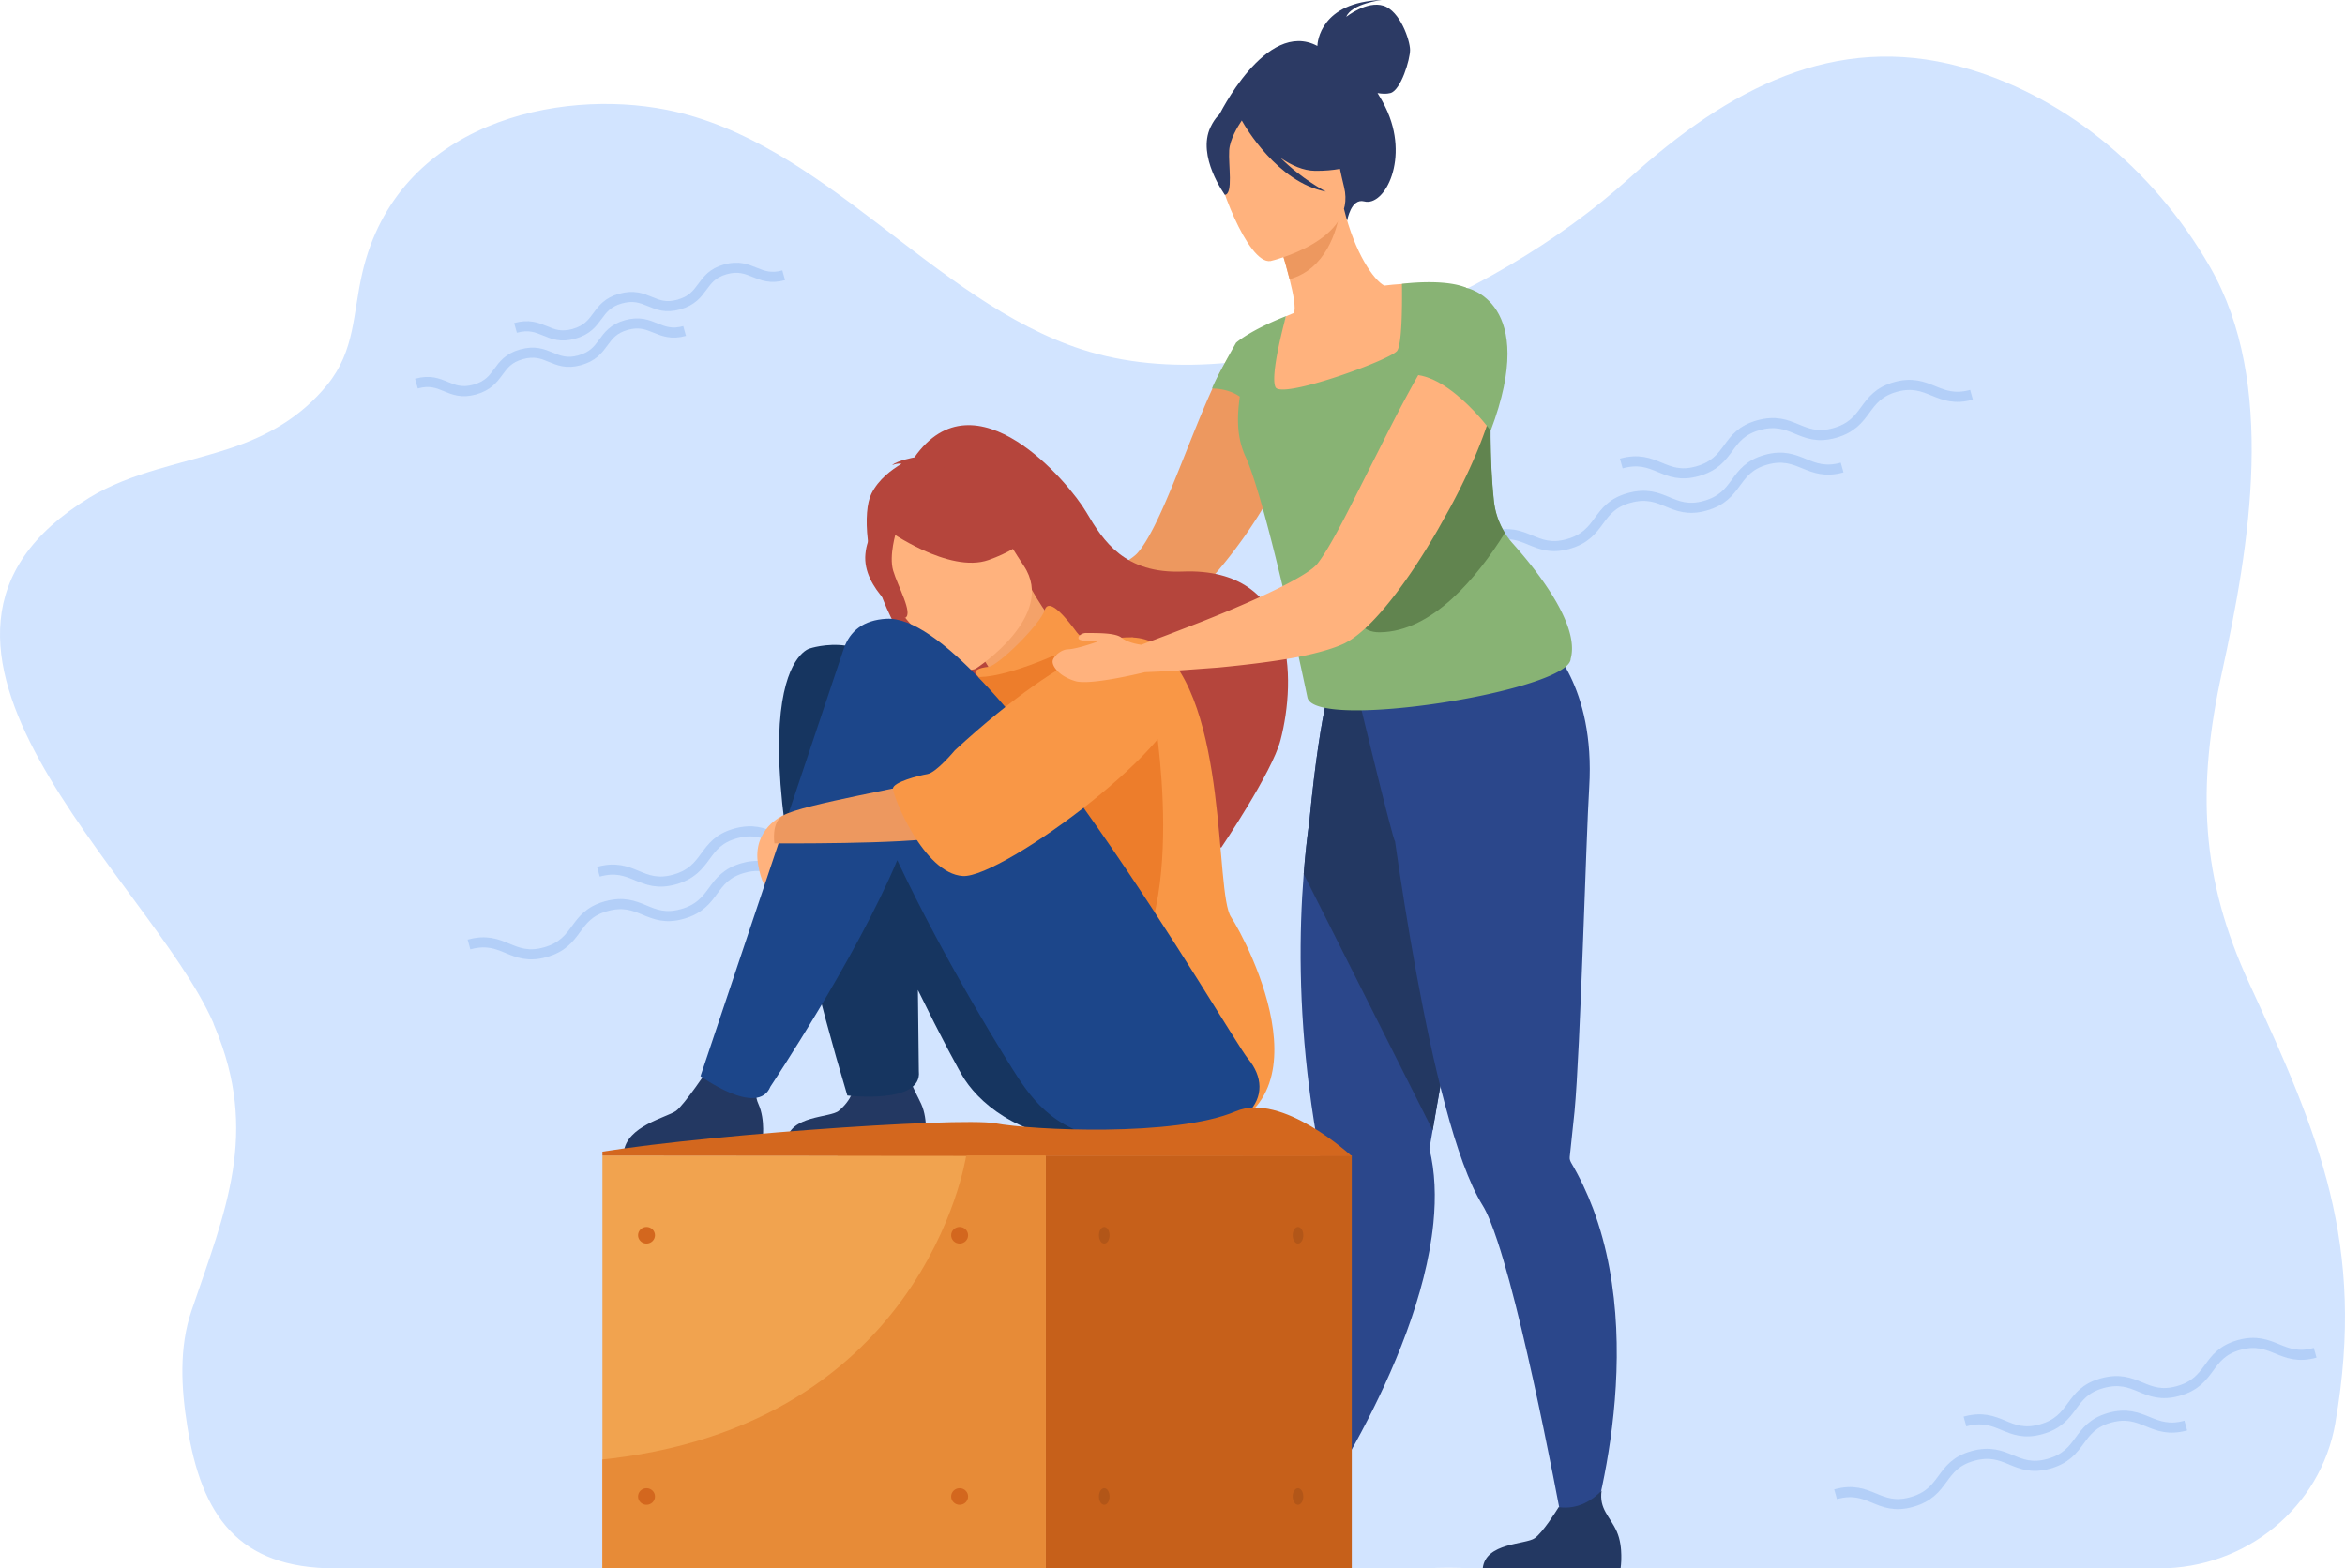 <?xml version="1.0" encoding="UTF-8"?> <svg xmlns="http://www.w3.org/2000/svg" xmlns:xlink="http://www.w3.org/1999/xlink" xmlns:v="https://vecta.io/nano" width="580" height="388" fill="none"><style>.B{stroke-opacity:.6}.C{fill:#ffb27d}.D{fill:#b5453c}.E{fill:#ed985f}.F{fill:#f99746}</style><path d="M53.17 254.122c10.934 26.141 2.733 45.118-5.795 70.111-3.116 9.133-2.569 19.141-1.039 28.657C49.835 374.765 58.746 388 82.91 388h269.737c3.718-.219 7.49-.219 11.207 0h170.185c21.54 0 39.963-15.149 43.572-35.931 0-.109.054-.273.054-.382 7.544-43.861-4.155-71.205-21.321-108.339-12.082-26.086-13.011-48.509-6.779-77.002 6.888-31.446 13.558-71.642-2.952-100.299-14.433-25.102-37.284-42.985-61.721-49.548-31.052-8.367-57.075 5.141-81.949 27.618-34.169 30.845-93.266 55.947-135.361 42.329-36.792-11.922-63.963-51.626-102.723-59.283-26.734-5.305-66.587 3.117-75.225 40.251-2.406 10.281-1.749 19.251-8.692 27.782-6.396 7.876-14.706 12.688-24.328 15.805-11.644 3.829-24.109 5.743-34.551 12.141-58.113 35.548 15.198 94.448 30.669 129.831.109.383.273.766.437 1.149z" fill="#d2e4ff"></path><g stroke="#9fc1f4" stroke-width="2.5" stroke-miterlimit="10" class="B"><path d="M401 114.661c8.589-2.398 10.448 4.262 18.812 1.928 8.589-2.398 6.73-9.058 15.093-11.393 8.59-2.397 10.449 4.263 18.812 1.928 8.59-2.397 6.731-9.057 15.094-11.392s10.448 4.262 18.812 1.928"></path><use xlink:href="#B"></use><use xlink:href="#B" x="117" y="219"></use><use xlink:href="#B" x="85" y="237"></use><use xlink:href="#C"></use><use xlink:href="#C" x="-24.503" y="13.783"></use><use xlink:href="#B" x="-221" y="83"></use><use xlink:href="#B" x="-253" y="101"></use></g><g clip-path="url(#A)"><path d="M236.865 154.634c1.529-1.529 10.817-1.182 10.817-1.182s5.135-2.049 11.423-4.818c8.77-3.895 19.76-9.117 22.183-11.771 5.596-6.203 12.289-27.003 18.577-40.707l1.702-3.693c.058-.115.115-.26.202-.346.317-.577.577-1.067.808-1.529 0-.058.057-.115.115-.144 1.183-2.25 2.394-4.039 3.519-5.222v-.058c1.385-1.471 2.712-2.106 3.952-1.587 0 0 2.394 1.24 4.875 4.154.317.26.519.577.721.865a21.69 21.69 0 0 1 3.779 7.587c.664 2.395 1.039 5.164.866 8.395-.202 5.28-2.827 11.886-6.549 18.55a7.41 7.41 0 0 1-.519.924c-7.182 12.549-18.173 25.099-24.894 29.196-4.413 2.711-15.462 4.356-24.779 5.279-6.202.664-11.683.981-13.933 1.125-.98 1.068-8.048 9.174-10.701 6.809-2.943-2.568-3.722-10.3-2.164-11.829z" class="E"></path><path d="M314.75 376.662l6.779 2.51s29.394-40.765 33-76.625c.634-6.404.432-12.607-.981-18.348l.779-4.53.836-4.846 3.779-21.493 11.423-63.181-1.817-.577-19.731-6.376-4.067-12.982-14.683-3.866s-3.288 6.433-6.202 36.754c-.548 3.981-1.038 8.367-1.413 13.127-1.154 14.511-1.241 32.542 1.384 53.112.664 5.28 1.529 10.703 2.568 16.3.779 4.097.894 9.694.577 16.098-1.471 29.341-12.231 74.923-12.231 74.923z" fill="#2b478b"></path><g fill="#233862"><path d="M322.452 216.229l31.904 63.412.837-4.847 3.779-21.493 11.423-63.181-40.327-23.772s-3.289 6.433-6.202 36.754c-.577 3.981-1.067 8.367-1.414 13.127zm-168.173 68.806l34.298-2.683s.807-5.222-.981-9.203c-1.731-3.808.635-6.549 3-11.078-2.192 2.25-9.692 1.904-14.654 1.24-.606.981-6.721 10.04-8.74 11.511-2.25 1.616-12.231 3.722-12.923 10.213zm40.269-2.683h34.298s.808-5.222-.981-9.203c-1.731-3.808-4.702-7.876-2.365-12.434-2.192 2.25-9.058 1.99-14.019 1.327-.606.981 2.307 7.414-4.01 12.752-2.106 1.788-12.231 1.067-12.923 7.558z"></path></g><path d="M200.259 160.433s16.327-5.568 22.587 11.021c29.913 24.233 72.692 86.116 76.298 90.443 7.24 8.655 1.644 20.715-27.923 20.426-17.279-.173-27.865-8.107-32.596-15.233-1.269-1.904-5.914-10.559-11.596-22.185l.23 20.108c.895 8.28-17.682 6.001-17.682 6.001-31.471-105.302-9.318-110.581-9.318-110.581z" fill="#163560"></path><path d="M215.548 122.092c1.731-3.491 4.991-5.914 7.443-7.357-1.039-.231-2.366.346-2.366.346 1.327-1.183 5.539-1.933 5.539-1.933 15.057-21.435 38.279 6.318 42.519 13.56s9.548 15.261 23.856 14.684c28.154-1.096 28.125 26.6 24.173 41.717C314.635 191.1 302 209.766 302 209.766c-3.259-5.943-31.644-33.235-51.086-33.033-6.52-2.625-13.443-10.415-13.962-11.02 5.106 6.404 8.827 9.433 11.279 10.876-28.99-6.26-37.269-45.294-32.683-54.497z" class="D"></path><path d="M249.731 176.704c-.058.058 2.538 9.665 10.327 5.453 5.106-2.77 13.327-14.569 10.154-18.551-1.5-1.904-8.135-5.51-15.029-17.742l-.837.721-13.903 12.059s3.173 4.732 5.826 9.376c2.25 3.924 4.125 7.761 3.462 8.684z" fill="#f4a269"></path><path d="M254.894 143.585s-.26-9.895-3.202-16.56c-2.077-4.76-14.798-19.04-29.106-6.173 0 0-4.298 3.519-6.663 9.347-1.875 4.616-3.491 12.953 11.25 22.964l4.557 3.664 23.164-13.242z" class="D"></path><path d="M273.615 158.385s-5.105.981-7.269-1.933-6.865-9.03-7.961-5.51-11.481 13.761-13.904 14.021c-2.395.259-4.096.952-2.741 2.192s.779 6.232 2.164 6.693c1.327.433 26.567-15.752 29.711-15.463z" class="F"></path><path d="M241.423 165.366s20.077-12.982 11.798-25.387c-8.279-12.377-11.279-22.417-24.433-14.627-13.183 7.76-12.49 14.136-10.731 18.954s17.943 24.147 23.366 21.06z" class="C"></path><path d="M240.443 175.435s34.009-25.071 45.923-15.637c17.567 13.935 14.048 60.96 18.115 67.076s27.058 49.997-10.327 54.468c-37.356 4.443-45.952-19.127-47.654-36.783l-6.057-69.124z" class="F"></path><g fill="#ed7d2b"><path d="M285.211 175.118s9.808 54.15-9.605 68.95c-19.443 14.8-29.193-70.624 9.605-68.95zm-19.528-8.655s-.375-6.318-5.942-3.895c-5.597 2.424-15.923 6.059-19.904 4.558-4.01-1.5 6.432 18.522 15.981 11.829 9.49-6.722 9.865-12.492 9.865-12.492z"></path></g><path d="M219.557 131.122s15.173 10.876 24.952 7.414 11.914-8.106 11.914-8.106-9.808-.808-17.106-8.8c0 .029-20.308-.173-19.76 9.492z" class="D"></path><path d="M193.683 201.717s-7.702 3.347-6.174 12.175 4.587 5.885 4.587 5.885l1.587-18.06z" class="C"></path><path d="M221.692 131.41s-1.903 5.972-.778 9.781 5.019 10.616 2.971 11.655c0 0-10.702-7.126-9.837-15.81.923-9.203 7.644-5.626 7.644-5.626z" class="D"></path><path d="M208.711 160.433s0 .029 0 0c1.529-4.356 4.846-7.039 10.529-7.356 24.923-1.414 84.894 103.397 89.423 108.821 7.241 8.655 1.644 20.714-27.923 20.425-17.279-.173-24.115-8.452-28.846-15.578-2.164-3.26-17.885-28.244-29.971-53.949-10.125 24.147-31.356 55.997-31.356 55.997-3.144 7.703-17.308-2.568-17.308-2.568l35.452-105.792z" fill="#1c468a"></path><path d="M288.009 163.636s8.971 13.847-18.894 26.541-31.154 15.81-36.577 16.935c-8.481 1.76-40.991 1.529-40.991 1.529s-.865-5.164 2.135-6.895c4.789-2.798 32.51-7.328 36.231-8.828 3.75-1.5 43.529-44.284 58.096-29.282z" class="E"></path><path d="M280.106 157.692s-14.222.577-43.933 27.927c0 0-4.558 5.51-6.808 5.885s-8.394 1.991-8.509 3.549c-.145 1.558 7.528 21.089 17.307 21.666 9.779.548 56.827-34.245 53.625-45.554s-11.682-13.473-11.682-13.473z" class="F"></path><path d="M325.827 11.367c.028-.923.75-10.848 15.894-11.367 0 0-7.442.894-8.741 4.154 0 0 5.077-4.039 9.202-2.741s6.548 8.54 6.577 10.905-2.279 10.04-4.875 10.703c-.98.26-2.134.173-3.173 0 .693 1.096 1.385 2.279 2.019 3.635 6.029 12.405-.201 24.522-5.307 23.166-3.289-.866-4.212 4.731-4.212 4.731l-31.846-25.763s11.712-24.234 24.462-17.425z" fill="#2c3a64"></path><path d="M336.471 174.512l.75-6.347c12.375 3.289 45.433-9.174 45.433-9.174s11.971 10.53 10.413 35.802c-.779 12.319-2.163 64.71-3.634 80.203l-1.183 11.222v.029c-.058.49.115.952.346 1.385 2.163 3.664 3.952 7.472 5.423 11.366 14.394 38.342-2.221 85.54-2.221 85.54l-4.298-1.731s-9.433-52.535-17.106-75.731c-1.298-3.923-2.538-7.039-3.692-8.885-3.346-5.395-6.433-14.194-9.231-24.667-5.308-19.791-9.577-45.525-12.433-65.402-.461-.029-8.567-33.61-8.567-33.61z" fill="#2b478b"></path><path d="M312.846 97.685c3.894 1.789 8.567 3.029 14.25 3.347 21.26 1.154 26.106-17.483 26.971-29.86-3.058-1.125-5.74-1.01-7.298-.923-1.5.087-3.087.231-4.385.404-2.596-1.356-7.269-7.962-9.98-19.012l-.923.433-15.347 7.212s1.616 4.991 2.827 9.78c.952 3.751 1.616 7.357 1.039 8.367l-1.933.808v.029c-.144.346-3.461 8.857-5.221 19.416z" class="C"></path><path d="M316.135 59.286s1.644 4.991 2.827 9.78c8.971-2.51 11.682-11.944 12.519-16.992l-15.346 7.212z" class="E"></path><path d="M314.26 64.566s21.461-4.962 18.173-18.291-2.741-22.935-16.587-20.31c-13.846 2.596-15.23 8.338-15.202 13.069-.028 4.703 7.933 26.484 13.616 25.532z" class="C"></path><path d="M299.404 31.446c2.308-4.818 5.019-4.558 6.721-3.722 10.067-9.318 26.625-4.645 26.625-4.645 3.808 9.203 5.394 15.896 5.394 15.896s-3.288 3.375-12.865 3.289c-2.914-.029-5.856-1.356-8.539-3.202 5.164 5.193 11.193 8.338 11.193 8.338-11.971-2.279-19.991-16.127-20.798-17.598-1.01 1.5-2.943 4.674-3.116 7.386-.23 3.664 1.039 10.761-1.067 11.021.029 0-7.01-9.521-3.548-16.762z" fill="#2c3a64"></path><path d="M299.779 96.127c.779-2.308 5.942-11.338 5.942-11.338.029-.029 3.289-3 12.346-6.578v.029c-.144.519-4.009 14.569-2.596 17.541 1.443 3.058 28.616-6.78 30.116-9.03 1.182-1.789 1.211-11.309 1.182-15.031 0-.923-.028-1.5-.028-1.5s10.153-1.385 15.865.923c0 0-2.25 4.904-3.087 10.299-.086.519-.144 1.039-.202 1.529a20.26 20.26 0 0 0-.086 3.231c.086 1.414.808 2.654 1.961 3.866 1.039 1.125 2.481 2.221 4.097 3.404l3.346 2.423c.086 6.347-.346 16.82.836 27.956.289 2.827 1.241 5.539 2.712 7.933.577.952 1.269 1.876 2.019 2.712 6 6.722 16.615 20.137 14.279 28.475-.173 7.876-63.346 18.002-65.106 9.578 0 0-9.981-48.064-15.346-59.661-.202-.433-.375-.837-.519-1.27-1.731-4.587-1.442-9.289-.866-13.501-3.028-2.135-6.865-1.991-6.865-1.991z" fill="#88b374"></path><path d="M341.26 156.423c13.096-.144 24.173-13.732 30.952-24.58-1.472-2.394-2.423-5.106-2.712-7.933-1.183-11.165-.721-21.609-.836-27.956l-3.347-2.423c-1.615-1.183-3.028-2.279-4.096-3.404-10.702 18.089-37.702 66.47-19.961 66.297z" fill="#61844f"></path><path d="M366.731 388h34.096s.808-5.193-.952-9.145c-1.702-3.78-4.385-5.511-3.75-10.069-2.163 2.222-5.683 4.731-10.615 4.068-.606.981-3.895 6.231-5.914 7.674-2.25 1.616-12.173 1.039-12.865 7.472z" fill="#233862"></path><path d="M260.375 163.405c.231-1.039 2.048-2.712 3.721-2.77 2.279-.057 7.385-1.904 7.385-1.904-1.702-.317-4.529.029-4.731-.807-.087-.375.202-.693.548-.924.433-.288.952-.432 1.5-.403 2.538.028 7.096-.087 8.625 1.182 1.644 1.356 4.846 1.731 4.846 1.731l6.433-2.423 8.365-3.231c7.385-2.914 15.895-6.549 21.808-9.694 3.404-1.817 6-3.462 7.01-4.76 1.557-2.019 3.461-5.251 5.625-9.318 1.125-2.106 2.307-4.443 3.548-6.895l6.49-12.867c4.01-8.021 8.221-16.07 12-22.215 2.452-3.837 4.731-7.01 6.75-8.828 1.587-1.471 3.029-2.164 4.269-1.789.202.087.346.144.491.231 0 0 7.038 3.029 5.105 17.771-.057.808-.23 1.673-.403 2.568-.462 2.568-1.414 5.655-2.625 9.002-2.02 5.625-4.962 12.03-8.452 18.492l-2.943 5.28c-7.355 12.838-16.154 24.551-22.673 28.042a6.8 6.8 0 0 1-.779.404c-2.711 1.24-6.576 2.308-10.99 3.202-6.26 1.212-13.615 2.048-20.163 2.683h-.058l-10.24.75s-.635.058-1.731.115l-5.943.26s-13.298 3.318-17.163 2.221c-4.24-1.269-5.913-3.894-5.625-5.106z" class="C"></path><path d="M346.971 92.983c9.865-2.712 21.721 13.559 21.721 13.559 12.116-31.994-6.058-35.341-6.058-35.341-3-1.269-12.115 13.819-15.663 21.781z" fill="#88b374"></path><path d="M207.126 285.86h127.215v102.604H207.126V285.86z" fill="#c6601a"></path><path d="M143.518 285.86h115.101v102.604H143.518V285.86z" fill="#f1a34f"></path><g fill="#b25618"><path d="M321.036 307.638c-.726 0-1.314-.919-1.314-2.054s.588-2.055 1.314-2.055 1.314.92 1.314 2.055-.588 2.054-1.314 2.054zm-47.921 0c-.726 0-1.314-.919-1.314-2.054s.588-2.055 1.314-2.055 1.314.92 1.314 2.055-.589 2.054-1.314 2.054zm47.921 64.636c-.725 0-1.314-.92-1.314-2.054s.589-2.055 1.314-2.055 1.314.92 1.314 2.055-.588 2.054-1.314 2.054zm-47.921 0c-.726 0-1.314-.92-1.314-2.054s.588-2.055 1.314-2.055 1.314.92 1.314 2.055-.589 2.054-1.314 2.054z"></path></g><path d="M334.341 286.025s-17.288-15.985-28.704-11.095c-15.029 6.41-50.508 4.643-59.46 2.959-8.952-1.644-78.924 3.287-102.659 7.971l190.823.165z" fill="#d3671e"></path><path d="M143.518 361.549v26.915h115.101V285.86h-19.3l-.369.165c-.041 0-10.348 69.566-95.432 75.524z" fill="#e78b37"></path><g fill="#d3671e"><path d="M237.349 307.638c-1.157 0-2.094-.919-2.094-2.054s.937-2.055 2.094-2.055 2.094.92 2.094 2.055-.937 2.054-2.094 2.054zm-77.446 0c-1.156 0-2.094-.919-2.094-2.054s.938-2.055 2.094-2.055 2.095.92 2.095 2.055-.938 2.054-2.095 2.054zm77.446 64.636c-1.157 0-2.094-.92-2.094-2.054s.937-2.055 2.094-2.055 2.094.92 2.094 2.055-.937 2.054-2.094 2.054zm-77.446 0c-1.156 0-2.094-.92-2.094-2.054s.938-2.055 2.094-2.055 2.095.92 2.095 2.055-.938 2.054-2.095 2.054z"></path></g></g><defs><clipPath id="A"><path fill="#fff" transform="translate(149)" d="M0 0h252v388H0z"></path></clipPath><path id="B" d="M369 132.661c8.589-2.398 10.448 4.262 18.812 1.928 8.589-2.398 6.73-9.058 15.093-11.393 8.59-2.397 10.449 4.263 18.812 1.928 8.59-2.397 6.731-9.057 15.094-11.392s10.448 4.263 18.812 1.928"></path><path id="C" d="M127.503 81.117c6.577-1.836 8.001 3.264 14.405 1.476 6.577-1.836 5.153-6.936 11.557-8.723 6.577-1.836 8.001 3.264 14.405 1.476 6.577-1.836 5.153-6.936 11.557-8.723s8.001 3.264 14.405 1.476"></path></defs></svg> 